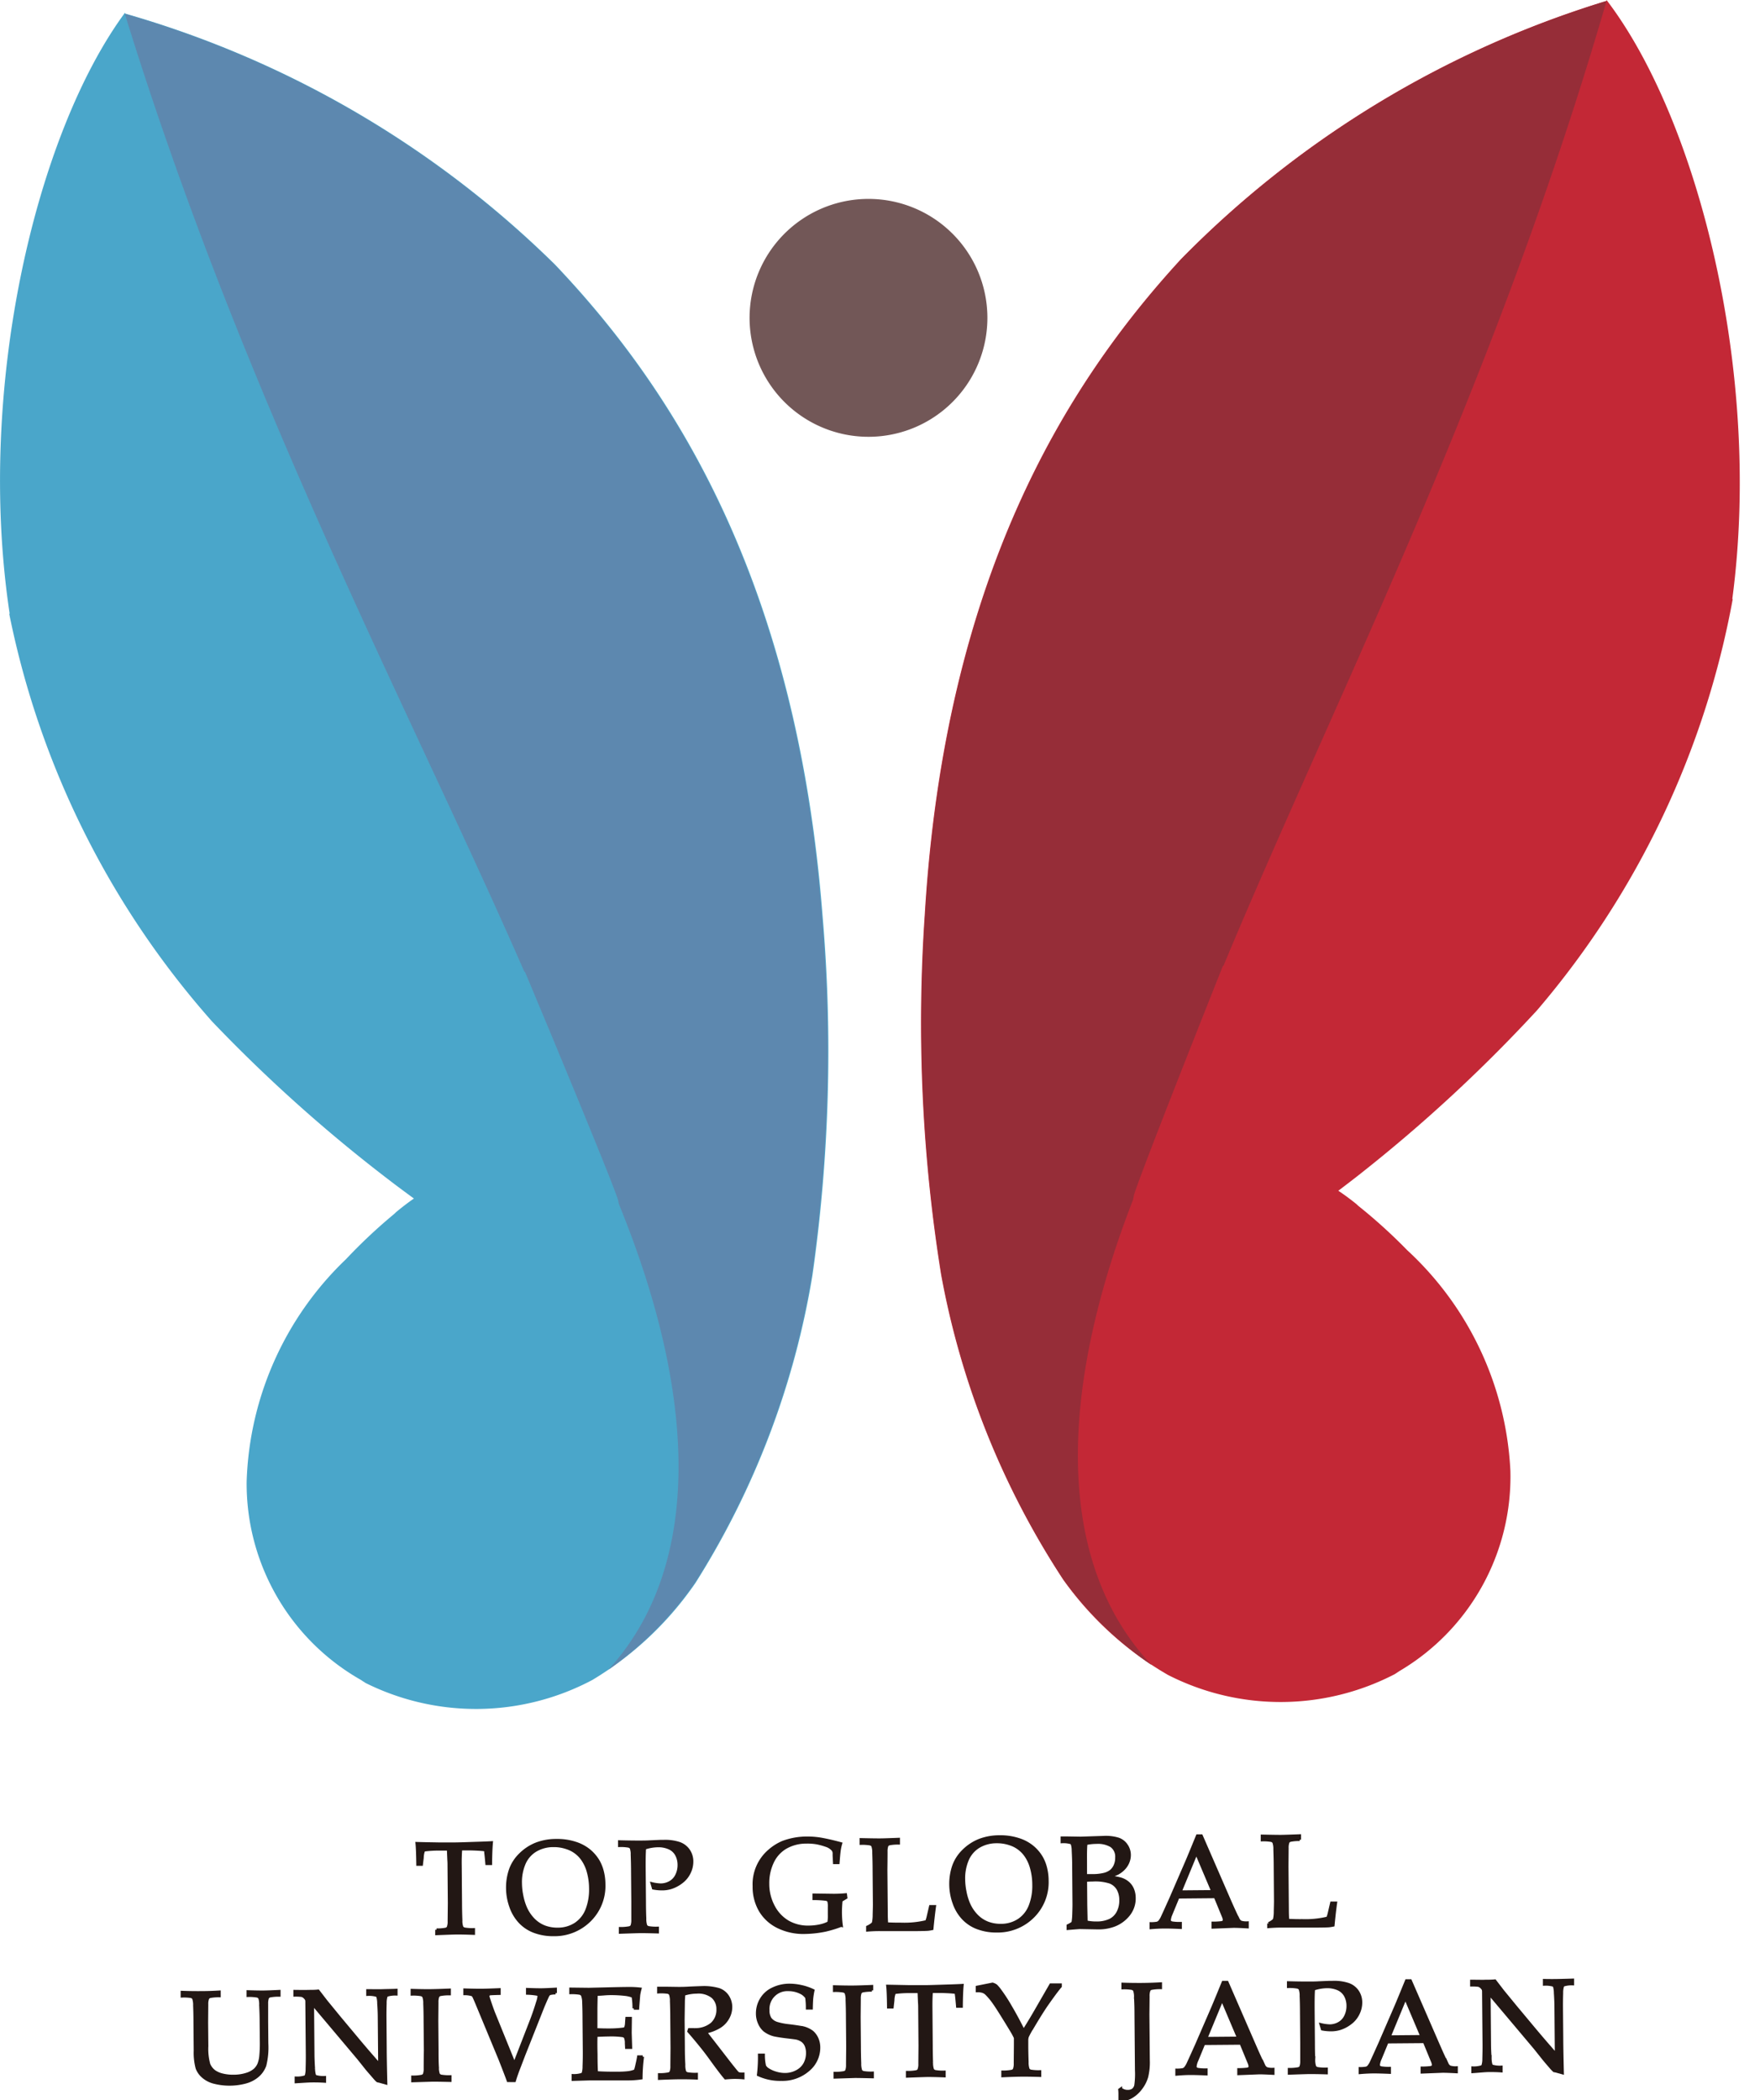 <svg id="tguj_logo" xmlns="http://www.w3.org/2000/svg" xmlns:xlink="http://www.w3.org/1999/xlink" width="57" height="68" viewBox="0 0 57 68">
  <defs>
    <clipPath id="clip-path">
      <rect id="長方形_1145" data-name="長方形 1145" width="57" height="68" fill="none"/>
    </clipPath>
  </defs>
  <g id="グループ_14" data-name="グループ 14" clip-path="url(#clip-path)">
    <path id="パス_21" data-name="パス 21" d="M72.484,21A3.851,3.851,0,1,1,68.6,17.186,3.851,3.851,0,0,1,72.484,21" transform="translate(-40.506 -10.746)" fill="#725757" fill-rule="evenodd"/>
    <path id="パス_22" data-name="パス 22" d="M101.816,0l-.008.03A32.672,32.672,0,0,0,88.032,8.389c-3.775,4.107-7.65,10.383-8.3,21.24a51.309,51.309,0,0,0,.529,11.626,26.759,26.759,0,0,0,3.958,9.889,10.78,10.78,0,0,0,3.392,3.084h0a8.027,8.027,0,0,0,7.346-.027l.152-.1v0A7.307,7.307,0,0,0,98.7,47.619a10.407,10.407,0,0,0-3.344-7.145,17.305,17.305,0,0,0-1.54-1.4h0a.856.856,0,0,1-.1-.089c-.175-.14-.385-.3-.589-.433.232-.177.56-.426.748-.577l0,0a49.333,49.333,0,0,0,5.686-5.263A28.322,28.322,0,0,0,105.9,19.4l-.012-.013c.974-7.342-1.131-15.535-4.072-19.384" transform="translate(-49.784)" fill="#c32836"/>
    <path id="パス_23" data-name="パス 23" d="M86.5,38.9l.028-.148c.145-.482,1.182-3.13,1.977-5.142q.138-.352.28-.707c.322-.814.568-1.431.633-1.595l.007.026c3.56-8.553,8.756-18.658,12.409-31.244A32.68,32.68,0,0,0,88.065,8.445c-3.776,4.106-7.65,10.383-8.3,21.24a51.287,51.287,0,0,0,.529,11.626A26.76,26.76,0,0,0,84.249,51.2,11.454,11.454,0,0,0,87.1,53.963c-3.076-3.262-3.071-8.7-.6-15.064" transform="translate(-49.805 -0.056)" fill="#962d38"/>
    <path id="パス_24" data-name="パス 24" d="M4.048,1.1l.009.03A32.681,32.681,0,0,1,17.974,9.253C21.82,13.294,25.8,19.5,26.641,30.347a51.305,51.305,0,0,1-.329,11.633,26.765,26.765,0,0,1-3.787,9.956,10.785,10.785,0,0,1-3.338,3.142h0a8.029,8.029,0,0,1-7.346.1c-.051-.033-.1-.064-.153-.1v0a7.308,7.308,0,0,1-3.7-6.424,10.411,10.411,0,0,1,3.22-7.2,17.3,17.3,0,0,1,1.516-1.427h0a.9.9,0,0,0,.1-.091c.173-.143.379-.305.581-.443-.235-.173-.567-.417-.758-.565l0,0a49.362,49.362,0,0,1-5.776-5.165A28.325,28.325,0,0,1,.3,20.567l.012-.013C-.79,13.229,1.173,5,4.048,1.1" transform="translate(0 -0.689)" fill="#4aa6ca"/>
    <path id="パス_25" data-name="パス 25" d="M26.791,39.731l-.031-.148c-.153-.479-1.236-3.109-2.065-5.107q-.144-.35-.292-.7c-.336-.809-.593-1.421-.661-1.583l-.007.026c-3.707-8.491-9.076-18.5-12.945-31.026A32.674,32.674,0,0,1,24.7,9.309c3.845,4.041,7.827,10.249,8.666,21.094a51.265,51.265,0,0,1-.328,11.633,26.765,26.765,0,0,1-3.787,9.956,11.448,11.448,0,0,1-2.8,2.812c3.02-3.315,2.921-8.755.341-15.073" transform="translate(-6.747 -0.745)" fill="#5d88af"/>
    <path id="パス_26" data-name="パス 26" d="M36.179,159.913h-.128q-.007-.495-.027-.685.225.007.708.015.391,0,.522,0t.652-.019c.247-.007.427-.014.54-.021-.015.155-.024.383-.027.686h-.132l-.018-.2c-.012-.12-.02-.188-.025-.2a.067.067,0,0,0-.018-.035.087.087,0,0,0-.034-.016c-.019,0-.088-.009-.207-.015s-.213-.009-.282-.008l-.252,0a5.292,5.292,0,0,0-.016.536l.01,1.21c0,.188.005.37.011.549a.64.64,0,0,0,.032.233.135.135,0,0,0,.077.054,1.45,1.45,0,0,0,.3.019v.133c-.247-.009-.433-.013-.557-.012q-.08,0-.645.022v-.132a1.472,1.472,0,0,0,.3-.024.121.121,0,0,0,.072-.049.489.489,0,0,0,.031-.2q0-.044.006-.588l-.01-1.206c0-.058,0-.121-.006-.19l-.015-.349-.308,0a3.363,3.363,0,0,0-.425.024.092.092,0,0,0-.064.027.731.731,0,0,0-.039.226Z" transform="translate(-22.525 -99.549)" fill="#221714"/>
    <path id="パス_27" data-name="パス 27" d="M36.179,159.913h-.128q-.007-.495-.027-.685.225.007.708.015.391,0,.522,0t.652-.019c.247-.007.427-.014.54-.021-.015.155-.024.383-.027.686h-.132l-.018-.2c-.012-.12-.02-.188-.025-.2a.067.067,0,0,0-.018-.035.087.087,0,0,0-.034-.016c-.019,0-.088-.009-.207-.015s-.213-.009-.282-.008l-.252,0a5.292,5.292,0,0,0-.016.536l.01,1.21c0,.188.005.37.011.549a.64.64,0,0,0,.032.233.135.135,0,0,0,.077.054,1.45,1.45,0,0,0,.3.019v.133c-.247-.009-.433-.013-.557-.012q-.08,0-.645.022v-.132a1.472,1.472,0,0,0,.3-.024.121.121,0,0,0,.072-.049.489.489,0,0,0,.031-.2q0-.044.006-.588l-.01-1.206c0-.058,0-.121-.006-.19l-.015-.349-.308,0a3.363,3.363,0,0,0-.425.024.092.092,0,0,0-.064.027.731.731,0,0,0-.039.226Z" transform="translate(-22.525 -99.549)" fill="none" stroke="#221714" stroke-miterlimit="10" stroke-width="0.087"/>
    <path id="パス_28" data-name="パス 28" d="M43.85,160.559a1.8,1.8,0,0,1,.093-.606,1.294,1.294,0,0,1,.322-.5,1.544,1.544,0,0,1,.513-.339,1.8,1.8,0,0,1,.657-.118,1.9,1.9,0,0,1,.622.091,1.345,1.345,0,0,1,.461.251,1.317,1.317,0,0,1,.286.344,1.33,1.33,0,0,1,.128.33,1.687,1.687,0,0,1,.05.407,1.564,1.564,0,0,1-.459,1.165,1.615,1.615,0,0,1-1.179.474,1.726,1.726,0,0,1-.607-.1,1.233,1.233,0,0,1-.479-.31,1.384,1.384,0,0,1-.3-.5,1.814,1.814,0,0,1-.106-.586m.429-.176a2.089,2.089,0,0,0,.043.4,1.861,1.861,0,0,0,.1.349,1.291,1.291,0,0,0,.263.415,1.007,1.007,0,0,0,.36.245,1.157,1.157,0,0,0,.438.076,1.032,1.032,0,0,0,.578-.167.975.975,0,0,0,.363-.46,1.788,1.788,0,0,0,.115-.681,2.022,2.022,0,0,0-.092-.606,1.275,1.275,0,0,0-.145-.306.978.978,0,0,0-.536-.408,1.253,1.253,0,0,0-.425-.066,1.115,1.115,0,0,0-.576.152.915.915,0,0,0-.37.429,1.527,1.527,0,0,0-.12.631" transform="translate(-27.418 -99.415)" fill="#221714"/>
    <path id="パス_29" data-name="パス 29" d="M43.85,160.559a1.8,1.8,0,0,1,.093-.606,1.294,1.294,0,0,1,.322-.5,1.544,1.544,0,0,1,.513-.339,1.8,1.8,0,0,1,.657-.118,1.9,1.9,0,0,1,.622.091,1.345,1.345,0,0,1,.461.251,1.317,1.317,0,0,1,.286.344,1.33,1.33,0,0,1,.128.33,1.687,1.687,0,0,1,.05.407,1.564,1.564,0,0,1-.459,1.165,1.615,1.615,0,0,1-1.179.474,1.726,1.726,0,0,1-.607-.1,1.233,1.233,0,0,1-.479-.31,1.384,1.384,0,0,1-.3-.5A1.814,1.814,0,0,1,43.85,160.559Zm.429-.176a2.089,2.089,0,0,0,.043.4,1.861,1.861,0,0,0,.1.349,1.291,1.291,0,0,0,.263.415,1.007,1.007,0,0,0,.36.245,1.157,1.157,0,0,0,.438.076,1.032,1.032,0,0,0,.578-.167.975.975,0,0,0,.363-.46,1.788,1.788,0,0,0,.115-.681,2.022,2.022,0,0,0-.092-.606,1.275,1.275,0,0,0-.145-.306.978.978,0,0,0-.536-.408,1.253,1.253,0,0,0-.425-.066,1.115,1.115,0,0,0-.576.152.915.915,0,0,0-.37.429A1.527,1.527,0,0,0,44.279,160.383Z" transform="translate(-27.418 -99.415)" fill="none" stroke="#221714" stroke-miterlimit="10" stroke-width="0.087"/>
    <path id="パス_30" data-name="パス 30" d="M53.529,159.219v-.133c.277.007.5.01.658.009.107,0,.222,0,.343-.008l.325-.014c.036,0,.069,0,.1,0a1.476,1.476,0,0,1,.518.068.608.608,0,0,1,.3.229.633.633,0,0,1,.108.36.811.811,0,0,1-.085.363.835.835,0,0,1-.253.307,1.116,1.116,0,0,1-.348.182.981.981,0,0,1-.282.04,1.511,1.511,0,0,1-.286-.027l-.045-.153a1.343,1.343,0,0,0,.29.041.616.616,0,0,0,.295-.078.523.523,0,0,0,.215-.23.733.733,0,0,0,.075-.338.683.683,0,0,0-.078-.322.494.494,0,0,0-.232-.217.847.847,0,0,0-.374-.072,1.4,1.4,0,0,0-.422.074c-.012.146-.015.375-.013.687l.009,1.042q0,.281.011.548a.66.66,0,0,0,.032.233.14.14,0,0,0,.077.054,1.446,1.446,0,0,0,.3.019v.133c-.255-.007-.443-.011-.563-.01q-.07,0-.648.02v-.132a1.42,1.42,0,0,0,.3-.025.136.136,0,0,0,.074-.049.533.533,0,0,0,.029-.2c0-.029,0-.225,0-.588l-.008-.957c0-.188-.005-.371-.011-.55a.655.655,0,0,0-.031-.233.138.138,0,0,0-.077-.053,1.448,1.448,0,0,0-.3-.019" transform="translate(-33.47 -99.462)" fill="#221714"/>
    <path id="パス_31" data-name="パス 31" d="M53.529,159.219v-.133c.277.007.5.01.658.009.107,0,.222,0,.343-.008l.325-.014c.036,0,.069,0,.1,0a1.476,1.476,0,0,1,.518.068.608.608,0,0,1,.3.229.633.633,0,0,1,.108.36.811.811,0,0,1-.085.363.835.835,0,0,1-.253.307,1.116,1.116,0,0,1-.348.182.981.981,0,0,1-.282.04,1.511,1.511,0,0,1-.286-.027l-.045-.153a1.343,1.343,0,0,0,.29.041.616.616,0,0,0,.295-.078.523.523,0,0,0,.215-.23.733.733,0,0,0,.075-.338.683.683,0,0,0-.078-.322.494.494,0,0,0-.232-.217.847.847,0,0,0-.374-.072,1.4,1.4,0,0,0-.422.074c-.012.146-.015.375-.013.687l.009,1.042q0,.281.011.548a.66.66,0,0,0,.032.233.14.14,0,0,0,.077.054,1.446,1.446,0,0,0,.3.019v.133c-.255-.007-.443-.011-.563-.01q-.07,0-.648.02v-.132a1.42,1.42,0,0,0,.3-.025.136.136,0,0,0,.074-.049.533.533,0,0,0,.029-.2c0-.029,0-.225,0-.588l-.008-.957c0-.188-.005-.371-.011-.55a.655.655,0,0,0-.031-.233.138.138,0,0,0-.077-.053A1.448,1.448,0,0,0,53.529,159.219Z" transform="translate(-33.47 -99.462)" fill="none" stroke="#221714" stroke-miterlimit="10" stroke-width="0.087"/>
    <path id="パス_32" data-name="パス 32" d="M67.986,161.638a3.659,3.659,0,0,1-.514.157,3.544,3.544,0,0,1-.67.074,1.861,1.861,0,0,1-.852-.181,1.373,1.373,0,0,1-.58-.519,1.517,1.517,0,0,1-.209-.8,1.43,1.43,0,0,1,.5-1.155,1.625,1.625,0,0,1,.434-.273,2.226,2.226,0,0,1,.823-.14,2.561,2.561,0,0,1,.484.049q.254.048.574.135a1.611,1.611,0,0,0-.046.207q-.016.1-.04.416h-.126l-.012-.236c0-.036,0-.065,0-.087a.246.246,0,0,0-.028-.085.483.483,0,0,0-.179-.133,2.236,2.236,0,0,0-.35-.1,1.757,1.757,0,0,0-.328-.024,1.333,1.333,0,0,0-.68.173,1.071,1.071,0,0,0-.431.485,1.568,1.568,0,0,0-.142.684,1.539,1.539,0,0,0,.179.732,1.244,1.244,0,0,0,.468.5,1.3,1.3,0,0,0,.68.167,1.725,1.725,0,0,0,.352-.038,1.112,1.112,0,0,0,.288-.1,1.332,1.332,0,0,0,.016-.266l0-.229a.638.638,0,0,0-.021-.213.146.146,0,0,0-.1-.045,3.155,3.155,0,0,0-.376-.021v-.126l.646.009c.126,0,.254-.006.385-.018l.013.1-.155.092a3.315,3.315,0,0,0,.007.812" transform="translate(-40.743 -99.298)" fill="#221714"/>
    <path id="パス_33" data-name="パス 33" d="M67.986,161.638a3.659,3.659,0,0,1-.514.157,3.544,3.544,0,0,1-.67.074,1.861,1.861,0,0,1-.852-.181,1.373,1.373,0,0,1-.58-.519,1.517,1.517,0,0,1-.209-.8,1.43,1.43,0,0,1,.5-1.155,1.625,1.625,0,0,1,.434-.273,2.226,2.226,0,0,1,.823-.14,2.561,2.561,0,0,1,.484.049q.254.048.574.135a1.611,1.611,0,0,0-.046.207q-.016.1-.04.416h-.126l-.012-.236c0-.036,0-.065,0-.087a.246.246,0,0,0-.028-.085.483.483,0,0,0-.179-.133,2.236,2.236,0,0,0-.35-.1,1.757,1.757,0,0,0-.328-.024,1.333,1.333,0,0,0-.68.173,1.071,1.071,0,0,0-.431.485,1.568,1.568,0,0,0-.142.684,1.539,1.539,0,0,0,.179.732,1.244,1.244,0,0,0,.468.5,1.3,1.3,0,0,0,.68.167,1.725,1.725,0,0,0,.352-.038,1.112,1.112,0,0,0,.288-.1,1.332,1.332,0,0,0,.016-.266l0-.229a.638.638,0,0,0-.021-.213.146.146,0,0,0-.1-.045,3.155,3.155,0,0,0-.376-.021v-.126l.646.009c.126,0,.254-.006.385-.018l.013.1-.155.092a3.315,3.315,0,0,0,.007.812Z" transform="translate(-40.743 -99.298)" fill="none" stroke="#221714" stroke-miterlimit="10" stroke-width="0.087"/>
    <path id="パス_34" data-name="パス 34" d="M74.618,161.854v-.108a.673.673,0,0,0,.161-.1.1.1,0,0,0,.029-.048,1.176,1.176,0,0,0,.022-.248q.008-.283.007-.337l-.009-1.113c0-.188-.005-.371-.011-.55a.66.66,0,0,0-.032-.232.14.14,0,0,0-.077-.053,1.487,1.487,0,0,0-.3-.019l0-.132q.505.011.625.009c.088,0,.286-.007.594-.019v.133a1.488,1.488,0,0,0-.3.024.14.14,0,0,0-.073.049.535.535,0,0,0-.029.2c0,.028,0,.224-.005.588l.012,1.389c0,.145.006.263.013.354q.237.012.468.01a3.022,3.022,0,0,0,.817-.082.959.959,0,0,0,.046-.143l.08-.344h.139q-.043.309-.083.725c-.057.012-.1.018-.134.022q-.107.007-.331.009l-1.225,0c-.133,0-.267.007-.4.018" transform="translate(-46.524 -99.36)" fill="#221714"/>
    <path id="パス_35" data-name="パス 35" d="M74.618,161.854v-.108a.673.673,0,0,0,.161-.1.1.1,0,0,0,.029-.048,1.176,1.176,0,0,0,.022-.248q.008-.283.007-.337l-.009-1.113c0-.188-.005-.371-.011-.55a.66.66,0,0,0-.032-.232.14.14,0,0,0-.077-.053,1.487,1.487,0,0,0-.3-.019l0-.132q.505.011.625.009c.088,0,.286-.007.594-.019v.133a1.488,1.488,0,0,0-.3.024.14.14,0,0,0-.073.049.535.535,0,0,0-.029.2c0,.028,0,.224-.005.588l.012,1.389c0,.145.006.263.013.354q.237.012.468.01a3.022,3.022,0,0,0,.817-.082.959.959,0,0,0,.046-.143l.08-.344h.139q-.043.309-.083.725c-.057.012-.1.018-.134.022q-.107.007-.331.009l-1.225,0C74.889,161.837,74.754,161.843,74.618,161.854Z" transform="translate(-46.524 -99.36)" fill="none" stroke="#221714" stroke-miterlimit="10" stroke-width="0.087"/>
    <path id="パス_36" data-name="パス 36" d="M82.155,160.229a1.8,1.8,0,0,1,.093-.6,1.294,1.294,0,0,1,.322-.5,1.55,1.55,0,0,1,.513-.339,1.8,1.8,0,0,1,.657-.118,1.89,1.89,0,0,1,.622.091,1.335,1.335,0,0,1,.461.251,1.311,1.311,0,0,1,.286.344,1.33,1.33,0,0,1,.128.33,1.7,1.7,0,0,1,.05.407,1.566,1.566,0,0,1-.459,1.165,1.615,1.615,0,0,1-1.179.474,1.706,1.706,0,0,1-.607-.1,1.232,1.232,0,0,1-.479-.31,1.377,1.377,0,0,1-.3-.5,1.82,1.82,0,0,1-.106-.586m.429-.175a2.1,2.1,0,0,0,.043.4,1.826,1.826,0,0,0,.1.349,1.285,1.285,0,0,0,.263.415,1.008,1.008,0,0,0,.36.245,1.155,1.155,0,0,0,.438.076,1.028,1.028,0,0,0,.578-.168.973.973,0,0,0,.363-.46,1.775,1.775,0,0,0,.115-.681,2.022,2.022,0,0,0-.092-.606,1.275,1.275,0,0,0-.145-.306.983.983,0,0,0-.535-.408,1.267,1.267,0,0,0-.425-.066,1.113,1.113,0,0,0-.576.152.915.915,0,0,0-.37.429,1.526,1.526,0,0,0-.12.631" transform="translate(-51.369 -99.21)" fill="#221714"/>
    <path id="パス_37" data-name="パス 37" d="M82.155,160.229a1.8,1.8,0,0,1,.093-.6,1.294,1.294,0,0,1,.322-.5,1.55,1.55,0,0,1,.513-.339,1.8,1.8,0,0,1,.657-.118,1.89,1.89,0,0,1,.622.091,1.335,1.335,0,0,1,.461.251,1.311,1.311,0,0,1,.286.344,1.33,1.33,0,0,1,.128.33,1.7,1.7,0,0,1,.05.407,1.566,1.566,0,0,1-.459,1.165,1.615,1.615,0,0,1-1.179.474,1.706,1.706,0,0,1-.607-.1,1.232,1.232,0,0,1-.479-.31,1.377,1.377,0,0,1-.3-.5A1.82,1.82,0,0,1,82.155,160.229Zm.429-.175a2.1,2.1,0,0,0,.043.4,1.826,1.826,0,0,0,.1.349,1.285,1.285,0,0,0,.263.415,1.008,1.008,0,0,0,.36.245,1.155,1.155,0,0,0,.438.076,1.028,1.028,0,0,0,.578-.168.973.973,0,0,0,.363-.46,1.775,1.775,0,0,0,.115-.681,2.022,2.022,0,0,0-.092-.606,1.275,1.275,0,0,0-.145-.306.983.983,0,0,0-.535-.408,1.267,1.267,0,0,0-.425-.066,1.113,1.113,0,0,0-.576.152.915.915,0,0,0-.37.429A1.526,1.526,0,0,0,82.584,160.054Z" transform="translate(-51.369 -99.21)" fill="none" stroke="#221714" stroke-miterlimit="10" stroke-width="0.087"/>
    <path id="パス_38" data-name="パス 38" d="M91.97,161.7v-.1a.916.916,0,0,0,.142-.081.116.116,0,0,0,.022-.055,2.189,2.189,0,0,0,.02-.264q.007-.2.006-.307l-.01-1.246c0-.136-.006-.294-.015-.476a.7.7,0,0,0-.031-.212.081.081,0,0,0-.044-.039.885.885,0,0,0-.285-.029v-.133c.046,0,.1,0,.172,0l.431.007.762-.025a1.376,1.376,0,0,1,.467.058.519.519,0,0,1,.257.2.554.554,0,0,1,.1.31.612.612,0,0,1-.053.257.665.665,0,0,1-.145.209.8.8,0,0,1-.2.145,1.571,1.571,0,0,1-.295.1,2.116,2.116,0,0,1,.392.064.65.65,0,0,1,.25.13.555.555,0,0,1,.154.212.738.738,0,0,1,.054.281.841.841,0,0,1-.181.54,1.1,1.1,0,0,1-.475.348,1.45,1.45,0,0,1-.515.087l-.6-.011q-.1,0-.371.02m.575-1.723c.079,0,.148,0,.207,0a1.571,1.571,0,0,0,.4-.043.592.592,0,0,0,.216-.106.488.488,0,0,0,.126-.175.608.608,0,0,0,.049-.257.422.422,0,0,0-.168-.372.84.84,0,0,0-.483-.111,1.564,1.564,0,0,0-.334.036c-.012.114-.016.291-.014.531Zm.019,1.5a1.414,1.414,0,0,0,.328.034,1,1,0,0,0,.441-.088.578.578,0,0,0,.256-.255.814.814,0,0,0,.087-.389.723.723,0,0,0-.088-.364.517.517,0,0,0-.256-.217,1.551,1.551,0,0,0-.558-.067q-.089,0-.228.01l.006.783q0,.114.011.552" transform="translate(-57.383 -99.258)" fill="#221714"/>
    <path id="パス_39" data-name="パス 39" d="M91.97,161.7v-.1a.916.916,0,0,0,.142-.081.116.116,0,0,0,.022-.055,2.189,2.189,0,0,0,.02-.264q.007-.2.006-.307l-.01-1.246c0-.136-.006-.294-.015-.476a.7.7,0,0,0-.031-.212.081.081,0,0,0-.044-.039.885.885,0,0,0-.285-.029v-.133c.046,0,.1,0,.172,0l.431.007.762-.025a1.376,1.376,0,0,1,.467.058.519.519,0,0,1,.257.2.554.554,0,0,1,.1.31.612.612,0,0,1-.053.257.665.665,0,0,1-.145.209.8.8,0,0,1-.2.145,1.571,1.571,0,0,1-.295.1,2.116,2.116,0,0,1,.392.064.65.65,0,0,1,.25.13.555.555,0,0,1,.154.212.738.738,0,0,1,.054.281.841.841,0,0,1-.181.54,1.1,1.1,0,0,1-.475.348,1.45,1.45,0,0,1-.515.087l-.6-.011Q92.243,161.677,91.97,161.7Zm.575-1.723c.079,0,.148,0,.207,0a1.571,1.571,0,0,0,.4-.043.592.592,0,0,0,.216-.106.488.488,0,0,0,.126-.175.608.608,0,0,0,.049-.257.422.422,0,0,0-.168-.372.84.84,0,0,0-.483-.111,1.564,1.564,0,0,0-.334.036c-.012.114-.016.291-.014.531Zm.019,1.5a1.414,1.414,0,0,0,.328.034,1,1,0,0,0,.441-.088.578.578,0,0,0,.256-.255.814.814,0,0,0,.087-.389.723.723,0,0,0-.088-.364.517.517,0,0,0-.256-.217,1.551,1.551,0,0,0-.558-.067q-.089,0-.228.01l.006.783Q92.554,161.04,92.564,161.478Z" transform="translate(-57.383 -99.258)" fill="none" stroke="#221714" stroke-miterlimit="10" stroke-width="0.087"/>
    <path id="パス_40" data-name="パス 40" d="M99.469,161.583v-.141a1.083,1.083,0,0,0,.2-.015.187.187,0,0,0,.074-.044.676.676,0,0,0,.1-.167q.037-.077.265-.584l.508-1.172q.084-.193.356-.86h.133l.9,2.068q.22.5.292.631a.21.21,0,0,0,.087.094.6.6,0,0,0,.21.023v.141c-.216-.012-.366-.018-.452-.017l-.667.026v-.141a2.267,2.267,0,0,0,.281-.016.123.123,0,0,0,.067-.031.07.07,0,0,0,.017-.048.333.333,0,0,0-.03-.118l-.26-.632-1.2.011-.22.534a.634.634,0,0,0-.059.209.069.069,0,0,0,.017.048.128.128,0,0,0,.071.037,1.538,1.538,0,0,0,.269.016v.141q-.35-.016-.524-.014-.2,0-.44.022m.954-1.17,1.043-.009-.526-1.241Z" transform="translate(-62.195 -99.167)" fill="#221714"/>
    <path id="パス_41" data-name="パス 41" d="M99.469,161.583v-.141a1.083,1.083,0,0,0,.2-.015.187.187,0,0,0,.074-.044.676.676,0,0,0,.1-.167q.037-.077.265-.584l.508-1.172q.084-.193.356-.86h.133l.9,2.068q.22.5.292.631a.21.21,0,0,0,.087.094.6.6,0,0,0,.21.023v.141c-.216-.012-.366-.018-.452-.017l-.667.026v-.141a2.267,2.267,0,0,0,.281-.016.123.123,0,0,0,.067-.031.07.07,0,0,0,.017-.048.333.333,0,0,0-.03-.118l-.26-.632-1.2.011-.22.534a.634.634,0,0,0-.059.209.069.069,0,0,0,.017.048.128.128,0,0,0,.071.037,1.538,1.538,0,0,0,.269.016v.141q-.35-.016-.524-.014Q99.708,161.562,99.469,161.583Zm.954-1.17,1.043-.009-.526-1.241Z" transform="translate(-62.195 -99.167)" fill="none" stroke="#221714" stroke-miterlimit="10" stroke-width="0.087"/>
    <path id="パス_42" data-name="パス 42" d="M109.286,161.556v-.108a.664.664,0,0,0,.161-.1.1.1,0,0,0,.028-.048,1.152,1.152,0,0,0,.022-.249q.008-.283.007-.337l-.009-1.113c0-.187-.006-.371-.011-.55a.658.658,0,0,0-.032-.232.138.138,0,0,0-.077-.053,1.439,1.439,0,0,0-.3-.019v-.133c.337.007.545.01.625.009s.286-.007.594-.019v.132a1.463,1.463,0,0,0-.3.025.133.133,0,0,0-.073.049.519.519,0,0,0-.029.2q0,.042-.005.588l.012,1.39q0,.217.013.353c.157.008.314.012.468.01a3.025,3.025,0,0,0,.817-.082.953.953,0,0,0,.046-.143l.08-.344h.139q-.043.309-.083.725c-.057.012-.1.018-.135.022-.072.005-.182.008-.331.009l-1.225,0c-.133,0-.267.007-.4.018" transform="translate(-68.201 -99.174)" fill="#221714"/>
    <path id="パス_43" data-name="パス 43" d="M109.286,161.556v-.108a.664.664,0,0,0,.161-.1.1.1,0,0,0,.028-.048,1.152,1.152,0,0,0,.022-.249q.008-.283.007-.337l-.009-1.113c0-.187-.006-.371-.011-.55a.658.658,0,0,0-.032-.232.138.138,0,0,0-.077-.053,1.439,1.439,0,0,0-.3-.019v-.133c.337.007.545.01.625.009s.286-.007.594-.019v.132a1.463,1.463,0,0,0-.3.025.133.133,0,0,0-.073.049.519.519,0,0,0-.029.2q0,.042-.005.588l.012,1.39q0,.217.013.353c.157.008.314.012.468.01a3.025,3.025,0,0,0,.817-.082.953.953,0,0,0,.046-.143l.08-.344h.139q-.043.309-.083.725c-.057.012-.1.018-.135.022-.072.005-.182.008-.331.009l-1.225,0C109.557,161.539,109.422,161.545,109.286,161.556Z" transform="translate(-68.201 -99.174)" fill="none" stroke="#221714" stroke-miterlimit="10" stroke-width="0.087"/>
    <path id="パス_44" data-name="パス 44" d="M15.727,172.206v-.132q.337.012.627.009c.2,0,.39-.007.584-.019v.133a1.442,1.442,0,0,0-.3.024.126.126,0,0,0-.072.049.493.493,0,0,0-.031.2q0,.041-.005.587l.007.765a1.915,1.915,0,0,0,.062.586.545.545,0,0,0,.183.233.755.755,0,0,0,.257.11,1.4,1.4,0,0,0,.361.039,1.351,1.351,0,0,0,.411-.06.727.727,0,0,0,.269-.141.538.538,0,0,0,.133-.184.967.967,0,0,0,.062-.278,4.238,4.238,0,0,0,.016-.448l-.006-.637c0-.188-.007-.371-.015-.55a.653.653,0,0,0-.03-.233.14.14,0,0,0-.078-.053,1.521,1.521,0,0,0-.3-.019v-.132q.341.011.5.009c.095,0,.266-.007.514-.019v.133a1.467,1.467,0,0,0-.3.024.137.137,0,0,0-.073.049.534.534,0,0,0-.029.2q0,.041,0,.588l.006.692a2.431,2.431,0,0,1-.065.715.811.811,0,0,1-.259.36,1.017,1.017,0,0,1-.366.183,2.014,2.014,0,0,1-1.05,0,.867.867,0,0,1-.357-.2.687.687,0,0,1-.17-.25,1.951,1.951,0,0,1-.063-.569l-.008-.914q0-.281-.011-.55a.651.651,0,0,0-.032-.232.139.139,0,0,0-.077-.053,1.488,1.488,0,0,0-.3-.02" transform="translate(-9.833 -107.576)" fill="#221714"/>
    <path id="パス_45" data-name="パス 45" d="M15.727,172.206v-.132q.337.012.627.009c.2,0,.39-.007.584-.019v.133a1.442,1.442,0,0,0-.3.024.126.126,0,0,0-.072.049.493.493,0,0,0-.031.2q0,.041-.005.587l.007.765a1.915,1.915,0,0,0,.062.586.545.545,0,0,0,.183.233.755.755,0,0,0,.257.11,1.4,1.4,0,0,0,.361.039,1.351,1.351,0,0,0,.411-.06.727.727,0,0,0,.269-.141.538.538,0,0,0,.133-.184.967.967,0,0,0,.062-.278,4.238,4.238,0,0,0,.016-.448l-.006-.637c0-.188-.007-.371-.015-.55a.653.653,0,0,0-.03-.233.14.14,0,0,0-.078-.053,1.521,1.521,0,0,0-.3-.019v-.132q.341.011.5.009c.095,0,.266-.007.514-.019v.133a1.467,1.467,0,0,0-.3.024.137.137,0,0,0-.073.049.534.534,0,0,0-.029.2q0,.041,0,.588l.006.692a2.431,2.431,0,0,1-.065.715.811.811,0,0,1-.259.36,1.017,1.017,0,0,1-.366.183,2.014,2.014,0,0,1-1.05,0,.867.867,0,0,1-.357-.2.687.687,0,0,1-.17-.25,1.951,1.951,0,0,1-.063-.569l-.008-.914q0-.281-.011-.55a.651.651,0,0,0-.032-.232.139.139,0,0,0-.077-.053A1.488,1.488,0,0,0,15.727,172.206Z" transform="translate(-9.833 -107.576)" fill="none" stroke="#221714" stroke-miterlimit="10" stroke-width="0.087"/>
    <path id="パス_46" data-name="パス 46" d="M25.512,174.927v-.132a.866.866,0,0,0,.287-.035.078.078,0,0,0,.041-.04.727.727,0,0,0,.027-.217q.008-.273.006-.471l-.015-1.683a.292.292,0,0,0-.009-.088.311.311,0,0,0-.075-.089.186.186,0,0,0-.086-.041,1.679,1.679,0,0,0-.217-.009v-.132q.357.005.45,0c.1,0,.208,0,.311-.011l.259.336.428.523.623.746q.3.357.481.561c.077.091.142.162.194.214l-.013-1.508q0-.2-.018-.474a.8.8,0,0,0-.029-.212.092.092,0,0,0-.043-.039.931.931,0,0,0-.284-.028v-.132c.163,0,.328.006.5,0s.3-.005.428-.012v.133a.918.918,0,0,0-.285.033.074.074,0,0,0-.041.042.7.7,0,0,0-.027.217q-.008.273-.006.469l.008.994q0,.3.02,1.127l-.214-.06-.049-.01a.065.065,0,0,1-.023-.012.837.837,0,0,1-.079-.083q-.174-.2-.255-.295l-.27-.339-1.483-1.76.013,1.6c0,.137.007.3.019.483a.779.779,0,0,0,.029.213.082.082,0,0,0,.044.042.873.873,0,0,0,.284.029v.133c-.121-.008-.256-.012-.4-.011s-.334.008-.521.019" transform="translate(-15.926 -107.522)" fill="#221714"/>
    <path id="パス_47" data-name="パス 47" d="M25.512,174.927v-.132a.866.866,0,0,0,.287-.035.078.078,0,0,0,.041-.04.727.727,0,0,0,.027-.217q.008-.273.006-.471l-.015-1.683a.292.292,0,0,0-.009-.088.311.311,0,0,0-.075-.089.186.186,0,0,0-.086-.041,1.679,1.679,0,0,0-.217-.009v-.132q.357.005.45,0c.1,0,.208,0,.311-.011l.259.336.428.523.623.746q.3.357.481.561c.077.091.142.162.194.214l-.013-1.508q0-.2-.018-.474a.8.8,0,0,0-.029-.212.092.092,0,0,0-.043-.039.931.931,0,0,0-.284-.028v-.132c.163,0,.328.006.5,0s.3-.005.428-.012v.133a.918.918,0,0,0-.285.033.074.074,0,0,0-.041.042.7.7,0,0,0-.027.217q-.008.273-.006.469l.008.994q0,.3.02,1.127l-.214-.06-.049-.01a.065.065,0,0,1-.023-.012.837.837,0,0,1-.079-.083q-.174-.2-.255-.295l-.27-.339-1.483-1.76.013,1.6c0,.137.007.3.019.483a.779.779,0,0,0,.029.213.082.082,0,0,0,.044.042.873.873,0,0,0,.284.029v.133c-.121-.008-.256-.012-.4-.011S25.7,174.916,25.512,174.927Z" transform="translate(-15.926 -107.522)" fill="none" stroke="#221714" stroke-miterlimit="10" stroke-width="0.087"/>
    <path id="パス_48" data-name="パス 48" d="M36.838,174.727v.132c-.293-.007-.486-.01-.579-.009l-.639.02v-.132a1.481,1.481,0,0,0,.3-.025.137.137,0,0,0,.074-.049.525.525,0,0,0,.029-.2c0-.028,0-.224.006-.587l-.009-.958q0-.281-.011-.55a.665.665,0,0,0-.032-.233.142.142,0,0,0-.077-.053,1.494,1.494,0,0,0-.3-.019v-.132c.263.008.467.011.61.009s.34-.008.607-.019v.133a1.465,1.465,0,0,0-.3.024.137.137,0,0,0-.073.049.519.519,0,0,0-.029.2q0,.041-.005.588l.008.957c0,.188,0,.37.011.548a.669.669,0,0,0,.032.233.137.137,0,0,0,.077.054,1.5,1.5,0,0,0,.3.019" transform="translate(-22.258 -107.497)" fill="#221714"/>
    <path id="パス_49" data-name="パス 49" d="M36.838,174.727v.132c-.293-.007-.486-.01-.579-.009l-.639.02v-.132a1.481,1.481,0,0,0,.3-.025.137.137,0,0,0,.074-.049.525.525,0,0,0,.029-.2c0-.028,0-.224.006-.587l-.009-.958q0-.281-.011-.55a.665.665,0,0,0-.032-.233.142.142,0,0,0-.077-.053,1.494,1.494,0,0,0-.3-.019v-.132c.263.008.467.011.61.009s.34-.008.607-.019v.133a1.465,1.465,0,0,0-.3.024.137.137,0,0,0-.073.049.519.519,0,0,0-.029.2q0,.041-.005.588l.008.957c0,.188,0,.37.011.548a.669.669,0,0,0,.032.233.137.137,0,0,0,.077.054A1.5,1.5,0,0,0,36.838,174.727Z" transform="translate(-22.258 -107.497)" fill="none" stroke="#221714" stroke-miterlimit="10" stroke-width="0.087"/>
    <path id="パス_50" data-name="パス 50" d="M41.565,174.813c-.042-.12-.131-.35-.265-.692l-.719-1.733q-.114-.276-.141-.319a.1.1,0,0,0-.052-.039A.858.858,0,0,0,40.16,172v-.132q.375.012.553.01t.569-.019v.133q-.253.006-.293.013a.094.094,0,0,0-.056.025.059.059,0,0,0-.015.041.472.472,0,0,0,.03.111q.091.28.159.451l.662,1.63.528-1.36q.115-.293.22-.637a.91.91,0,0,0,.044-.183.066.066,0,0,0-.054-.066,2.285,2.285,0,0,0-.319-.032v-.133q.313.012.47.01t.445-.019v.133a.743.743,0,0,0-.188.022.148.148,0,0,0-.057.058c-.012.021-.063.133-.15.336l-.632,1.594-.156.409c-.033.082-.058.152-.079.212s-.043.128-.067.207Z" transform="translate(-25.11 -107.447)" fill="#221714"/>
    <path id="パス_51" data-name="パス 51" d="M41.565,174.813c-.042-.12-.131-.35-.265-.692l-.719-1.733q-.114-.276-.141-.319a.1.1,0,0,0-.052-.039A.858.858,0,0,0,40.16,172v-.132q.375.012.553.01t.569-.019v.133q-.253.006-.293.013a.094.094,0,0,0-.056.025.059.059,0,0,0-.015.041.472.472,0,0,0,.03.111q.091.28.159.451l.662,1.63.528-1.36q.115-.293.22-.637a.91.91,0,0,0,.044-.183.066.066,0,0,0-.054-.066,2.285,2.285,0,0,0-.319-.032v-.133q.313.012.47.01t.445-.019v.133a.743.743,0,0,0-.188.022.148.148,0,0,0-.057.058c-.012.021-.063.133-.15.336l-.632,1.594-.156.409c-.033.082-.058.152-.079.212s-.043.128-.067.207Z" transform="translate(-25.11 -107.447)" fill="none" stroke="#221714" stroke-miterlimit="10" stroke-width="0.087"/>
    <path id="パス_52" data-name="パス 52" d="M49.4,174.735V174.6a.853.853,0,0,0,.285-.036.078.078,0,0,0,.041-.04.727.727,0,0,0,.027-.217c.007-.182.009-.34.008-.471l-.009-1.056q0-.282-.011-.55A.648.648,0,0,0,49.7,172a.143.143,0,0,0-.077-.053,1.5,1.5,0,0,0-.3-.019V171.8l.59.007.625-.015q.449-.011.652-.012a3.107,3.107,0,0,1,.387.019,1.645,1.645,0,0,0-.043.2c0,.012-.014.156-.034.431h-.13a2.212,2.212,0,0,0-.03-.385.935.935,0,0,0-.251-.062,3.864,3.864,0,0,0-.464-.025c-.033,0-.107,0-.222.01s-.2.012-.246.016q-.006.229-.009.429l0,.7c.161.008.31.011.445.01a3.409,3.409,0,0,0,.42-.026.127.127,0,0,0,.085-.034.5.5,0,0,0,.031-.17l.011-.145h.124v.039l-.006.431.015.482H51.13l-.007-.141a.472.472,0,0,0-.03-.19.135.135,0,0,0-.091-.051,2.707,2.707,0,0,0-.457-.021q-.139,0-.393.014c-.006.138-.007.343,0,.614q0,.383.015.582.3.02.667.016a2.727,2.727,0,0,0,.374-.019.854.854,0,0,0,.206-.057,1.211,1.211,0,0,0,.048-.175c.029-.123.048-.215.057-.278h.139a5.518,5.518,0,0,0-.048.694,2.931,2.931,0,0,1-.432.031l-1.236,0-.542.019" transform="translate(-30.843 -107.407)" fill="#221714"/>
    <path id="パス_53" data-name="パス 53" d="M49.4,174.735V174.6a.853.853,0,0,0,.285-.036.078.078,0,0,0,.041-.04.727.727,0,0,0,.027-.217c.007-.182.009-.34.008-.471l-.009-1.056q0-.282-.011-.55A.648.648,0,0,0,49.7,172a.143.143,0,0,0-.077-.053,1.5,1.5,0,0,0-.3-.019V171.8l.59.007.625-.015q.449-.011.652-.012a3.107,3.107,0,0,1,.387.019,1.645,1.645,0,0,0-.043.2c0,.012-.014.156-.034.431h-.13a2.212,2.212,0,0,0-.03-.385.935.935,0,0,0-.251-.062,3.864,3.864,0,0,0-.464-.025c-.033,0-.107,0-.222.01s-.2.012-.246.016q-.006.229-.009.429l0,.7c.161.008.31.011.445.01a3.409,3.409,0,0,0,.42-.026.127.127,0,0,0,.085-.034.5.5,0,0,0,.031-.17l.011-.145h.124v.039l-.006.431.015.482H51.13l-.007-.141a.472.472,0,0,0-.03-.19.135.135,0,0,0-.091-.051,2.707,2.707,0,0,0-.457-.021q-.139,0-.393.014c-.006.138-.007.343,0,.614q0,.383.015.582.3.02.667.016a2.727,2.727,0,0,0,.374-.019.854.854,0,0,0,.206-.057,1.211,1.211,0,0,0,.048-.175c.029-.123.048-.215.057-.278h.139a5.518,5.518,0,0,0-.048.694,2.931,2.931,0,0,1-.432.031l-1.236,0Z" transform="translate(-30.843 -107.407)" fill="none" stroke="#221714" stroke-miterlimit="10" stroke-width="0.087"/>
    <path id="パス_54" data-name="パス 54" d="M56.907,171.87v-.132l.246,0,.4.006c.078,0,.2,0,.366-.011.215-.009.34-.014.375-.014a1.733,1.733,0,0,1,.577.065.561.561,0,0,1,.283.226.637.637,0,0,1,.1.344.717.717,0,0,1-.09.346.781.781,0,0,1-.267.288,1.409,1.409,0,0,1-.459.179q.052.072.247.32l.528.682c.151.191.238.3.263.319a.146.146,0,0,0,.037.02.565.565,0,0,0,.137.009v.132c-.1-.009-.2-.012-.274-.012s-.181.006-.3.017q-.136-.155-.458-.6-.178-.247-.315-.415-.22-.274-.419-.5l.02-.062c.072,0,.126,0,.163,0a.819.819,0,0,0,.57-.183.608.608,0,0,0,.19-.472.516.516,0,0,0-.171-.4.74.74,0,0,0-.508-.146,1.407,1.407,0,0,0-.418.068c0,.075-.008.144-.01.209q0,.029-.009.6l.008.918q0,.282.015.548a.648.648,0,0,0,.03.233.14.14,0,0,0,.078.054,1.5,1.5,0,0,0,.3.019v.133c-.2-.007-.376-.011-.54-.009q-.2,0-.669.02v-.132a1.446,1.446,0,0,0,.3-.025.134.134,0,0,0,.074-.049.526.526,0,0,0,.029-.2q0-.043.005-.588l-.008-.958q0-.281-.011-.55a.66.66,0,0,0-.032-.232.14.14,0,0,0-.077-.053,1.5,1.5,0,0,0-.3-.019" transform="translate(-35.582 -107.373)" fill="#221714"/>
    <path id="パス_55" data-name="パス 55" d="M56.907,171.87v-.132l.246,0,.4.006c.078,0,.2,0,.366-.011.215-.009.34-.014.375-.014a1.733,1.733,0,0,1,.577.065.561.561,0,0,1,.283.226.637.637,0,0,1,.1.344.717.717,0,0,1-.09.346.781.781,0,0,1-.267.288,1.409,1.409,0,0,1-.459.179q.052.072.247.32l.528.682c.151.191.238.3.263.319a.146.146,0,0,0,.037.02.565.565,0,0,0,.137.009v.132c-.1-.009-.2-.012-.274-.012s-.181.006-.3.017q-.136-.155-.458-.6-.178-.247-.315-.415-.22-.274-.419-.5l.02-.062c.072,0,.126,0,.163,0a.819.819,0,0,0,.57-.183.608.608,0,0,0,.19-.472.516.516,0,0,0-.171-.4.74.74,0,0,0-.508-.146,1.407,1.407,0,0,0-.418.068c0,.075-.008.144-.01.209q0,.029-.009.6l.008.918q0,.282.015.548a.648.648,0,0,0,.03.233.14.14,0,0,0,.078.054,1.5,1.5,0,0,0,.3.019v.133c-.2-.007-.376-.011-.54-.009q-.2,0-.669.02v-.132a1.446,1.446,0,0,0,.3-.025.134.134,0,0,0,.074-.049.526.526,0,0,0,.029-.2q0-.043.005-.588l-.008-.958q0-.281-.011-.55a.66.66,0,0,0-.032-.232.14.14,0,0,0-.077-.053A1.5,1.5,0,0,0,56.907,171.87Z" transform="translate(-35.582 -107.373)" fill="none" stroke="#221714" stroke-miterlimit="10" stroke-width="0.087"/>
    <path id="パス_56" data-name="パス 56" d="M65.472,174.409a4.714,4.714,0,0,0,.033-.643h.139a1.58,1.58,0,0,0,.037.357.314.314,0,0,0,.117.116.938.938,0,0,0,.246.109,1,1,0,0,0,.3.045.79.79,0,0,0,.385-.1.61.61,0,0,0,.255-.255.728.728,0,0,0,.078-.336.623.623,0,0,0-.043-.236.371.371,0,0,0-.124-.159.517.517,0,0,0-.206-.084c-.051-.008-.153-.021-.307-.039s-.284-.039-.392-.061a.869.869,0,0,1-.318-.153.638.638,0,0,1-.166-.232.753.753,0,0,1-.066-.312.885.885,0,0,1,.124-.46.85.85,0,0,1,.374-.34,1.239,1.239,0,0,1,.54-.124,1.775,1.775,0,0,1,.384.043,1.7,1.7,0,0,1,.389.133,2.286,2.286,0,0,0-.04.243q-.011.113-.015.332h-.139a2.333,2.333,0,0,0-.022-.347.5.5,0,0,0-.142-.133.887.887,0,0,0-.446-.116.621.621,0,0,0-.654.662.488.488,0,0,0,.067.272.442.442,0,0,0,.231.152,2.135,2.135,0,0,0,.373.071q.259.031.466.069a.814.814,0,0,1,.289.136.614.614,0,0,1,.155.208.715.715,0,0,1,.063.3.936.936,0,0,1-.336.721,1.277,1.277,0,0,1-.881.315,1.687,1.687,0,0,1-.745-.156" transform="translate(-40.915 -107.235)" fill="#221714"/>
    <path id="パス_57" data-name="パス 57" d="M65.472,174.409a4.714,4.714,0,0,0,.033-.643h.139a1.58,1.58,0,0,0,.037.357.314.314,0,0,0,.117.116.938.938,0,0,0,.246.109,1,1,0,0,0,.3.045.79.79,0,0,0,.385-.1.61.61,0,0,0,.255-.255.728.728,0,0,0,.078-.336.623.623,0,0,0-.043-.236.371.371,0,0,0-.124-.159.517.517,0,0,0-.206-.084c-.051-.008-.153-.021-.307-.039s-.284-.039-.392-.061a.869.869,0,0,1-.318-.153.638.638,0,0,1-.166-.232.753.753,0,0,1-.066-.312.885.885,0,0,1,.124-.46.85.85,0,0,1,.374-.34,1.239,1.239,0,0,1,.54-.124,1.775,1.775,0,0,1,.384.043,1.7,1.7,0,0,1,.389.133,2.286,2.286,0,0,0-.04.243q-.011.113-.015.332h-.139a2.333,2.333,0,0,0-.022-.347.5.5,0,0,0-.142-.133.887.887,0,0,0-.446-.116.621.621,0,0,0-.654.662.488.488,0,0,0,.067.272.442.442,0,0,0,.231.152,2.135,2.135,0,0,0,.373.071q.259.031.466.069a.814.814,0,0,1,.289.136.614.614,0,0,1,.155.208.715.715,0,0,1,.063.3.936.936,0,0,1-.336.721,1.277,1.277,0,0,1-.881.315A1.687,1.687,0,0,1,65.472,174.409Z" transform="translate(-40.915 -107.235)" fill="none" stroke="#221714" stroke-miterlimit="10" stroke-width="0.087"/>
    <path id="パス_58" data-name="パス 58" d="M73.338,174.413v.132q-.44-.011-.579-.01l-.639.02v-.133a1.476,1.476,0,0,0,.3-.024.139.139,0,0,0,.074-.049.529.529,0,0,0,.029-.2q0-.043.005-.587l-.008-.957c0-.188-.005-.371-.011-.55a.666.666,0,0,0-.032-.232.142.142,0,0,0-.077-.053,1.541,1.541,0,0,0-.3-.019v-.132q.395.011.61.009t.607-.019v.132a1.465,1.465,0,0,0-.3.024.137.137,0,0,0-.073.049.526.526,0,0,0-.029.2q0,.041-.005.588l.008.957c0,.188.005.37.011.548a.668.668,0,0,0,.032.234.14.14,0,0,0,.077.054,1.5,1.5,0,0,0,.3.019" transform="translate(-45.08 -107.301)" fill="#221714"/>
    <path id="パス_59" data-name="パス 59" d="M73.338,174.413v.132q-.44-.011-.579-.01l-.639.02v-.133a1.476,1.476,0,0,0,.3-.024.139.139,0,0,0,.074-.049.529.529,0,0,0,.029-.2q0-.043.005-.587l-.008-.957c0-.188-.005-.371-.011-.55a.666.666,0,0,0-.032-.232.142.142,0,0,0-.077-.053,1.541,1.541,0,0,0-.3-.019v-.132q.395.011.61.009t.607-.019v.132a1.465,1.465,0,0,0-.3.024.137.137,0,0,0-.073.049.526.526,0,0,0-.029.2q0,.041-.005.588l.008.957c0,.188.005.37.011.548a.668.668,0,0,0,.032.234.14.14,0,0,0,.077.054A1.5,1.5,0,0,0,73.338,174.413Z" transform="translate(-45.08 -107.301)" fill="none" stroke="#221714" stroke-miterlimit="10" stroke-width="0.087"/>
    <path id="パス_60" data-name="パス 60" d="M76.861,172.243h-.128q-.006-.5-.027-.685l.708.014c.261,0,.435,0,.522,0s.311-.007.652-.018q.37-.011.54-.021-.023.233-.027.686h-.132l-.018-.2c-.012-.12-.02-.189-.025-.205a.066.066,0,0,0-.018-.034.077.077,0,0,0-.034-.017c-.019,0-.088-.009-.207-.015s-.212-.009-.282-.008l-.252,0c-.013.133-.018.311-.016.535l.01,1.21q0,.281.01.548a.654.654,0,0,0,.032.233.138.138,0,0,0,.077.054,1.442,1.442,0,0,0,.3.019v.133q-.371-.014-.557-.012c-.054,0-.269.008-.645.022v-.133a1.421,1.421,0,0,0,.3-.024.124.124,0,0,0,.072-.049.485.485,0,0,0,.031-.2q0-.044.005-.587l-.01-1.206c0-.057,0-.121-.006-.19l-.015-.35-.308,0a3.427,3.427,0,0,0-.424.024.087.087,0,0,0-.064.027.736.736,0,0,0-.039.226Z" transform="translate(-47.962 -107.258)" fill="#221714"/>
    <path id="パス_61" data-name="パス 61" d="M76.861,172.243h-.128q-.006-.5-.027-.685l.708.014c.261,0,.435,0,.522,0s.311-.007.652-.018q.37-.011.54-.021-.023.233-.027.686h-.132l-.018-.2c-.012-.12-.02-.189-.025-.205a.066.066,0,0,0-.018-.034.077.077,0,0,0-.034-.017c-.019,0-.088-.009-.207-.015s-.212-.009-.282-.008l-.252,0c-.013.133-.018.311-.016.535l.01,1.21q0,.281.01.548a.654.654,0,0,0,.032.233.138.138,0,0,0,.077.054,1.442,1.442,0,0,0,.3.019v.133q-.371-.014-.557-.012c-.054,0-.269.008-.645.022v-.133a1.421,1.421,0,0,0,.3-.024.124.124,0,0,0,.072-.049.485.485,0,0,0,.031-.2q0-.044.005-.587l-.01-1.206c0-.057,0-.121-.006-.19l-.015-.35-.308,0a3.427,3.427,0,0,0-.424.024.087.087,0,0,0-.064.027.736.736,0,0,0-.039.226Z" transform="translate(-47.962 -107.258)" fill="none" stroke="#221714" stroke-miterlimit="10" stroke-width="0.087"/>
    <path id="パス_62" data-name="パス 62" d="M84.446,171.634v-.126l.5-.1a.392.392,0,0,1,.114.054,1.193,1.193,0,0,1,.132.157,5.33,5.33,0,0,1,.344.532q.2.338.416.772.217-.34.443-.736l.435-.754.316,0v.055q-.113.126-.413.551-.174.246-.452.713a3.013,3.013,0,0,0-.2.354.369.369,0,0,0-.021.124v.159c0,.188.005.371.011.549a.659.659,0,0,0,.032.233.139.139,0,0,0,.077.054,1.511,1.511,0,0,0,.3.019v.132c-.225-.007-.42-.01-.584-.009s-.365.008-.623.02v-.132a1.515,1.515,0,0,0,.3-.025.124.124,0,0,0,.072-.049.5.5,0,0,0,.031-.2q0-.044.005-.588l0-.242q-.044-.093-.087-.167c-.019-.035-.091-.152-.214-.354l-.138-.222q-.164-.263-.243-.374a2.115,2.115,0,0,0-.253-.306.316.316,0,0,0-.113-.071.583.583,0,0,0-.184-.019" transform="translate(-52.801 -107.176)" fill="#221714"/>
    <path id="パス_63" data-name="パス 63" d="M84.446,171.634v-.126l.5-.1a.392.392,0,0,1,.114.054,1.193,1.193,0,0,1,.132.157,5.33,5.33,0,0,1,.344.532q.2.338.416.772.217-.34.443-.736l.435-.754.316,0v.055q-.113.126-.413.551-.174.246-.452.713a3.013,3.013,0,0,0-.2.354.369.369,0,0,0-.021.124v.159c0,.188.005.371.011.549a.659.659,0,0,0,.032.233.139.139,0,0,0,.077.054,1.511,1.511,0,0,0,.3.019v.132c-.225-.007-.42-.01-.584-.009s-.365.008-.623.02v-.132a1.515,1.515,0,0,0,.3-.025.124.124,0,0,0,.072-.049.5.5,0,0,0,.031-.2q0-.044.005-.588l0-.242q-.044-.093-.087-.167c-.019-.035-.091-.152-.214-.354l-.138-.222q-.164-.263-.243-.374a2.115,2.115,0,0,0-.253-.306.316.316,0,0,0-.113-.071A.583.583,0,0,0,84.446,171.634Z" transform="translate(-52.801 -107.176)" fill="none" stroke="#221714" stroke-miterlimit="10" stroke-width="0.087"/>
    <path id="パス_64" data-name="パス 64" d="M96.772,175.141l0-.143v-.029c0-.031,0-.081-.007-.147l.039-.028a.426.426,0,0,0,.111.06.328.328,0,0,0,.113.017.283.283,0,0,0,.171-.046.255.255,0,0,0,.086-.14,2.593,2.593,0,0,0,.022-.5l-.015-1.8q0-.282-.015-.55a.653.653,0,0,0-.03-.232.141.141,0,0,0-.078-.054,1.436,1.436,0,0,0-.3-.019V171.4c.218.008.422.01.613.009s.406-.008.615-.02v.135a1.493,1.493,0,0,0-.3.024.121.121,0,0,0-.071.049.479.479,0,0,0-.031.2q0,.041-.006.588l.013,1.486a1.96,1.96,0,0,1-.053.537,1.126,1.126,0,0,1-.193.375,1.013,1.013,0,0,1-.3.271.63.63,0,0,1-.311.094.363.363,0,0,1-.087-.01" transform="translate(-60.507 -107.166)" fill="#221714"/>
    <path id="パス_65" data-name="パス 65" d="M96.772,175.141l0-.143v-.029c0-.031,0-.081-.007-.147l.039-.028a.426.426,0,0,0,.111.06.328.328,0,0,0,.113.017.283.283,0,0,0,.171-.046.255.255,0,0,0,.086-.14,2.593,2.593,0,0,0,.022-.5l-.015-1.8q0-.282-.015-.55a.653.653,0,0,0-.03-.232.141.141,0,0,0-.078-.054,1.436,1.436,0,0,0-.3-.019V171.4c.218.008.422.01.613.009s.406-.008.615-.02v.135a1.493,1.493,0,0,0-.3.024.121.121,0,0,0-.071.049.479.479,0,0,0-.031.2q0,.041-.006.588l.013,1.486a1.96,1.96,0,0,1-.053.537,1.126,1.126,0,0,1-.193.375,1.013,1.013,0,0,1-.3.271.63.63,0,0,1-.311.094A.363.363,0,0,1,96.772,175.141Z" transform="translate(-60.507 -107.166)" fill="none" stroke="#221714" stroke-miterlimit="10" stroke-width="0.087"/>
    <path id="パス_66" data-name="パス 66" d="M101.7,174.242V174.1a1.084,1.084,0,0,0,.2-.015.168.168,0,0,0,.074-.044.654.654,0,0,0,.1-.167c.025-.051.113-.246.265-.584l.508-1.172q.084-.193.356-.86h.132l.9,2.068q.219.5.292.631a.2.2,0,0,0,.087.094.6.6,0,0,0,.211.023v.141c-.215-.011-.366-.017-.452-.016l-.667.026v-.141a2.543,2.543,0,0,0,.281-.016.123.123,0,0,0,.067-.031.067.067,0,0,0,.017-.049.322.322,0,0,0-.03-.118l-.26-.631-1.2.01-.22.534a.619.619,0,0,0-.059.209.07.07,0,0,0,.017.048.123.123,0,0,0,.071.037,1.57,1.57,0,0,0,.269.016v.141q-.35-.015-.524-.014-.2,0-.44.022m.954-1.169,1.043-.009-.526-1.241Z" transform="translate(-63.592 -107.083)" fill="#221714"/>
    <path id="パス_67" data-name="パス 67" d="M101.7,174.242V174.1a1.084,1.084,0,0,0,.2-.015.168.168,0,0,0,.074-.044.654.654,0,0,0,.1-.167c.025-.051.113-.246.265-.584l.508-1.172q.084-.193.356-.86h.132l.9,2.068q.219.5.292.631a.2.2,0,0,0,.087.094.6.6,0,0,0,.211.023v.141c-.215-.011-.366-.017-.452-.016l-.667.026v-.141a2.543,2.543,0,0,0,.281-.016.123.123,0,0,0,.067-.031.067.067,0,0,0,.017-.049.322.322,0,0,0-.03-.118l-.26-.631-1.2.01-.22.534a.619.619,0,0,0-.059.209.07.07,0,0,0,.017.048.123.123,0,0,0,.071.037,1.57,1.57,0,0,0,.269.016v.141q-.35-.015-.524-.014Q101.942,174.221,101.7,174.242Zm.954-1.169,1.043-.009-.526-1.241Z" transform="translate(-63.592 -107.083)" fill="none" stroke="#221714" stroke-miterlimit="10" stroke-width="0.087"/>
    <path id="パス_68" data-name="パス 68" d="M111.341,171.4v-.133c.277.007.5.01.658.009.108,0,.222,0,.344-.008l.325-.014.1,0a1.472,1.472,0,0,1,.517.068.6.6,0,0,1,.3.228.635.635,0,0,1,.108.36.811.811,0,0,1-.085.363.831.831,0,0,1-.253.308,1.111,1.111,0,0,1-.348.182,1.006,1.006,0,0,1-.281.039,1.518,1.518,0,0,1-.286-.027l-.045-.153a1.4,1.4,0,0,0,.29.041.612.612,0,0,0,.294-.078.519.519,0,0,0,.215-.23.732.732,0,0,0,.075-.338.682.682,0,0,0-.078-.322.5.5,0,0,0-.232-.217.866.866,0,0,0-.374-.072,1.429,1.429,0,0,0-.421.074c-.012.147-.015.375-.013.687l.009,1.042q0,.282.01.548a.655.655,0,0,0,.032.233.14.14,0,0,0,.077.054,1.5,1.5,0,0,0,.3.019v.132q-.383-.011-.563-.009-.07,0-.648.02v-.132a1.493,1.493,0,0,0,.3-.024.137.137,0,0,0,.074-.049.542.542,0,0,0,.029-.2c0-.029,0-.224,0-.587l-.008-.958q0-.281-.011-.55a.659.659,0,0,0-.032-.232.139.139,0,0,0-.077-.053,1.437,1.437,0,0,0-.3-.02" transform="translate(-69.618 -107.079)" fill="#221714"/>
    <path id="パス_69" data-name="パス 69" d="M111.341,171.4v-.133c.277.007.5.01.658.009.108,0,.222,0,.344-.008l.325-.014.1,0a1.472,1.472,0,0,1,.517.068.6.6,0,0,1,.3.228.635.635,0,0,1,.108.36.811.811,0,0,1-.085.363.831.831,0,0,1-.253.308,1.111,1.111,0,0,1-.348.182,1.006,1.006,0,0,1-.281.039,1.518,1.518,0,0,1-.286-.027l-.045-.153a1.4,1.4,0,0,0,.29.041.612.612,0,0,0,.294-.078.519.519,0,0,0,.215-.23.732.732,0,0,0,.075-.338.682.682,0,0,0-.078-.322.5.5,0,0,0-.232-.217.866.866,0,0,0-.374-.072,1.429,1.429,0,0,0-.421.074c-.012.147-.015.375-.013.687l.009,1.042q0,.282.01.548a.655.655,0,0,0,.032.233.14.14,0,0,0,.077.054,1.5,1.5,0,0,0,.3.019v.132q-.383-.011-.563-.009-.07,0-.648.02v-.132a1.493,1.493,0,0,0,.3-.024.137.137,0,0,0,.074-.049.542.542,0,0,0,.029-.2c0-.029,0-.224,0-.587l-.008-.958q0-.281-.011-.55a.659.659,0,0,0-.032-.232.139.139,0,0,0-.077-.053A1.437,1.437,0,0,0,111.341,171.4Z" transform="translate(-69.618 -107.079)" fill="none" stroke="#221714" stroke-miterlimit="10" stroke-width="0.087"/>
    <path id="パス_70" data-name="パス 70" d="M117.537,174.106v-.141a1.088,1.088,0,0,0,.2-.015.168.168,0,0,0,.074-.044.669.669,0,0,0,.1-.168c.025-.051.113-.246.265-.584l.508-1.172q.084-.193.356-.86h.132l.9,2.068q.219.5.292.631a.2.2,0,0,0,.087.094.6.6,0,0,0,.211.023v.141c-.215-.011-.366-.017-.452-.016l-.667.026v-.141a2.523,2.523,0,0,0,.281-.016.123.123,0,0,0,.067-.031.067.067,0,0,0,.017-.049.338.338,0,0,0-.03-.118l-.26-.631-1.2.01-.22.534a.619.619,0,0,0-.059.209.068.068,0,0,0,.017.048.121.121,0,0,0,.071.037,1.573,1.573,0,0,0,.269.016v.141q-.35-.015-.524-.014-.2,0-.44.022m.954-1.169,1.043-.009-.526-1.241Z" transform="translate(-73.492 -106.998)" fill="#221714"/>
    <path id="パス_71" data-name="パス 71" d="M117.537,174.106v-.141a1.088,1.088,0,0,0,.2-.015.168.168,0,0,0,.074-.044.669.669,0,0,0,.1-.168c.025-.051.113-.246.265-.584l.508-1.172q.084-.193.356-.86h.132l.9,2.068q.219.5.292.631a.2.2,0,0,0,.087.094.6.6,0,0,0,.211.023v.141c-.215-.011-.366-.017-.452-.016l-.667.026v-.141a2.523,2.523,0,0,0,.281-.016.123.123,0,0,0,.067-.031.067.067,0,0,0,.017-.049.338.338,0,0,0-.03-.118l-.26-.631-1.2.01-.22.534a.619.619,0,0,0-.059.209.068.068,0,0,0,.017.048.121.121,0,0,0,.071.037,1.573,1.573,0,0,0,.269.016v.141q-.35-.015-.524-.014Q117.776,174.085,117.537,174.106Zm.954-1.169,1.043-.009-.526-1.241Z" transform="translate(-73.492 -106.998)" fill="none" stroke="#221714" stroke-miterlimit="10" stroke-width="0.087"/>
    <path id="パス_72" data-name="パス 72" d="M127.209,174.052v-.132a.855.855,0,0,0,.287-.035.077.077,0,0,0,.041-.04.708.708,0,0,0,.028-.217c.005-.182.007-.338.006-.471l-.015-1.682a.3.3,0,0,0-.009-.089.311.311,0,0,0-.075-.088.2.2,0,0,0-.086-.042,1.746,1.746,0,0,0-.217-.009v-.133c.239,0,.388.006.45,0,.1,0,.208,0,.31-.011l.259.337.428.522.623.746q.3.356.481.561c.077.09.141.162.193.213l-.013-1.508c0-.135-.007-.292-.018-.474a.792.792,0,0,0-.029-.212.088.088,0,0,0-.043-.039.916.916,0,0,0-.284-.028v-.132q.245.006.495,0t.428-.012v.133a.893.893,0,0,0-.285.033.075.075,0,0,0-.041.042.7.7,0,0,0-.027.217q-.008.273-.006.469l.009.995q0,.3.02,1.126l-.214-.06-.049-.01a.068.068,0,0,1-.023-.013.847.847,0,0,1-.08-.083q-.174-.2-.255-.3l-.27-.339-1.482-1.759.013,1.6q0,.2.019.483a.779.779,0,0,0,.029.213.085.085,0,0,0,.044.042.883.883,0,0,0,.284.029v.133c-.121-.009-.256-.012-.4-.011s-.334.008-.521.019" transform="translate(-79.514 -106.975)" fill="#221714"/>
    <path id="パス_73" data-name="パス 73" d="M127.209,174.052v-.132a.855.855,0,0,0,.287-.035.077.077,0,0,0,.041-.04.708.708,0,0,0,.028-.217c.005-.182.007-.338.006-.471l-.015-1.682a.3.3,0,0,0-.009-.089.311.311,0,0,0-.075-.088.2.2,0,0,0-.086-.042,1.746,1.746,0,0,0-.217-.009v-.133c.239,0,.388.006.45,0,.1,0,.208,0,.31-.011l.259.337.428.522.623.746q.3.356.481.561c.077.09.141.162.193.213l-.013-1.508c0-.135-.007-.292-.018-.474a.792.792,0,0,0-.029-.212.088.088,0,0,0-.043-.039.916.916,0,0,0-.284-.028v-.132q.245.006.495,0t.428-.012v.133a.893.893,0,0,0-.285.033.075.075,0,0,0-.041.042.7.7,0,0,0-.027.217q-.008.273-.006.469l.009.995q0,.3.02,1.126l-.214-.06-.049-.01a.068.068,0,0,1-.023-.013.847.847,0,0,1-.08-.083q-.174-.2-.255-.3l-.27-.339-1.482-1.759.013,1.6q0,.2.019.483a.779.779,0,0,0,.029.213.085.085,0,0,0,.044.042.883.883,0,0,0,.284.029v.133c-.121-.009-.256-.012-.4-.011S127.4,174.04,127.209,174.052Z" transform="translate(-79.514 -106.975)" fill="none" stroke="#221714" stroke-miterlimit="10" stroke-width="0.087"/>
  </g>
</svg>
